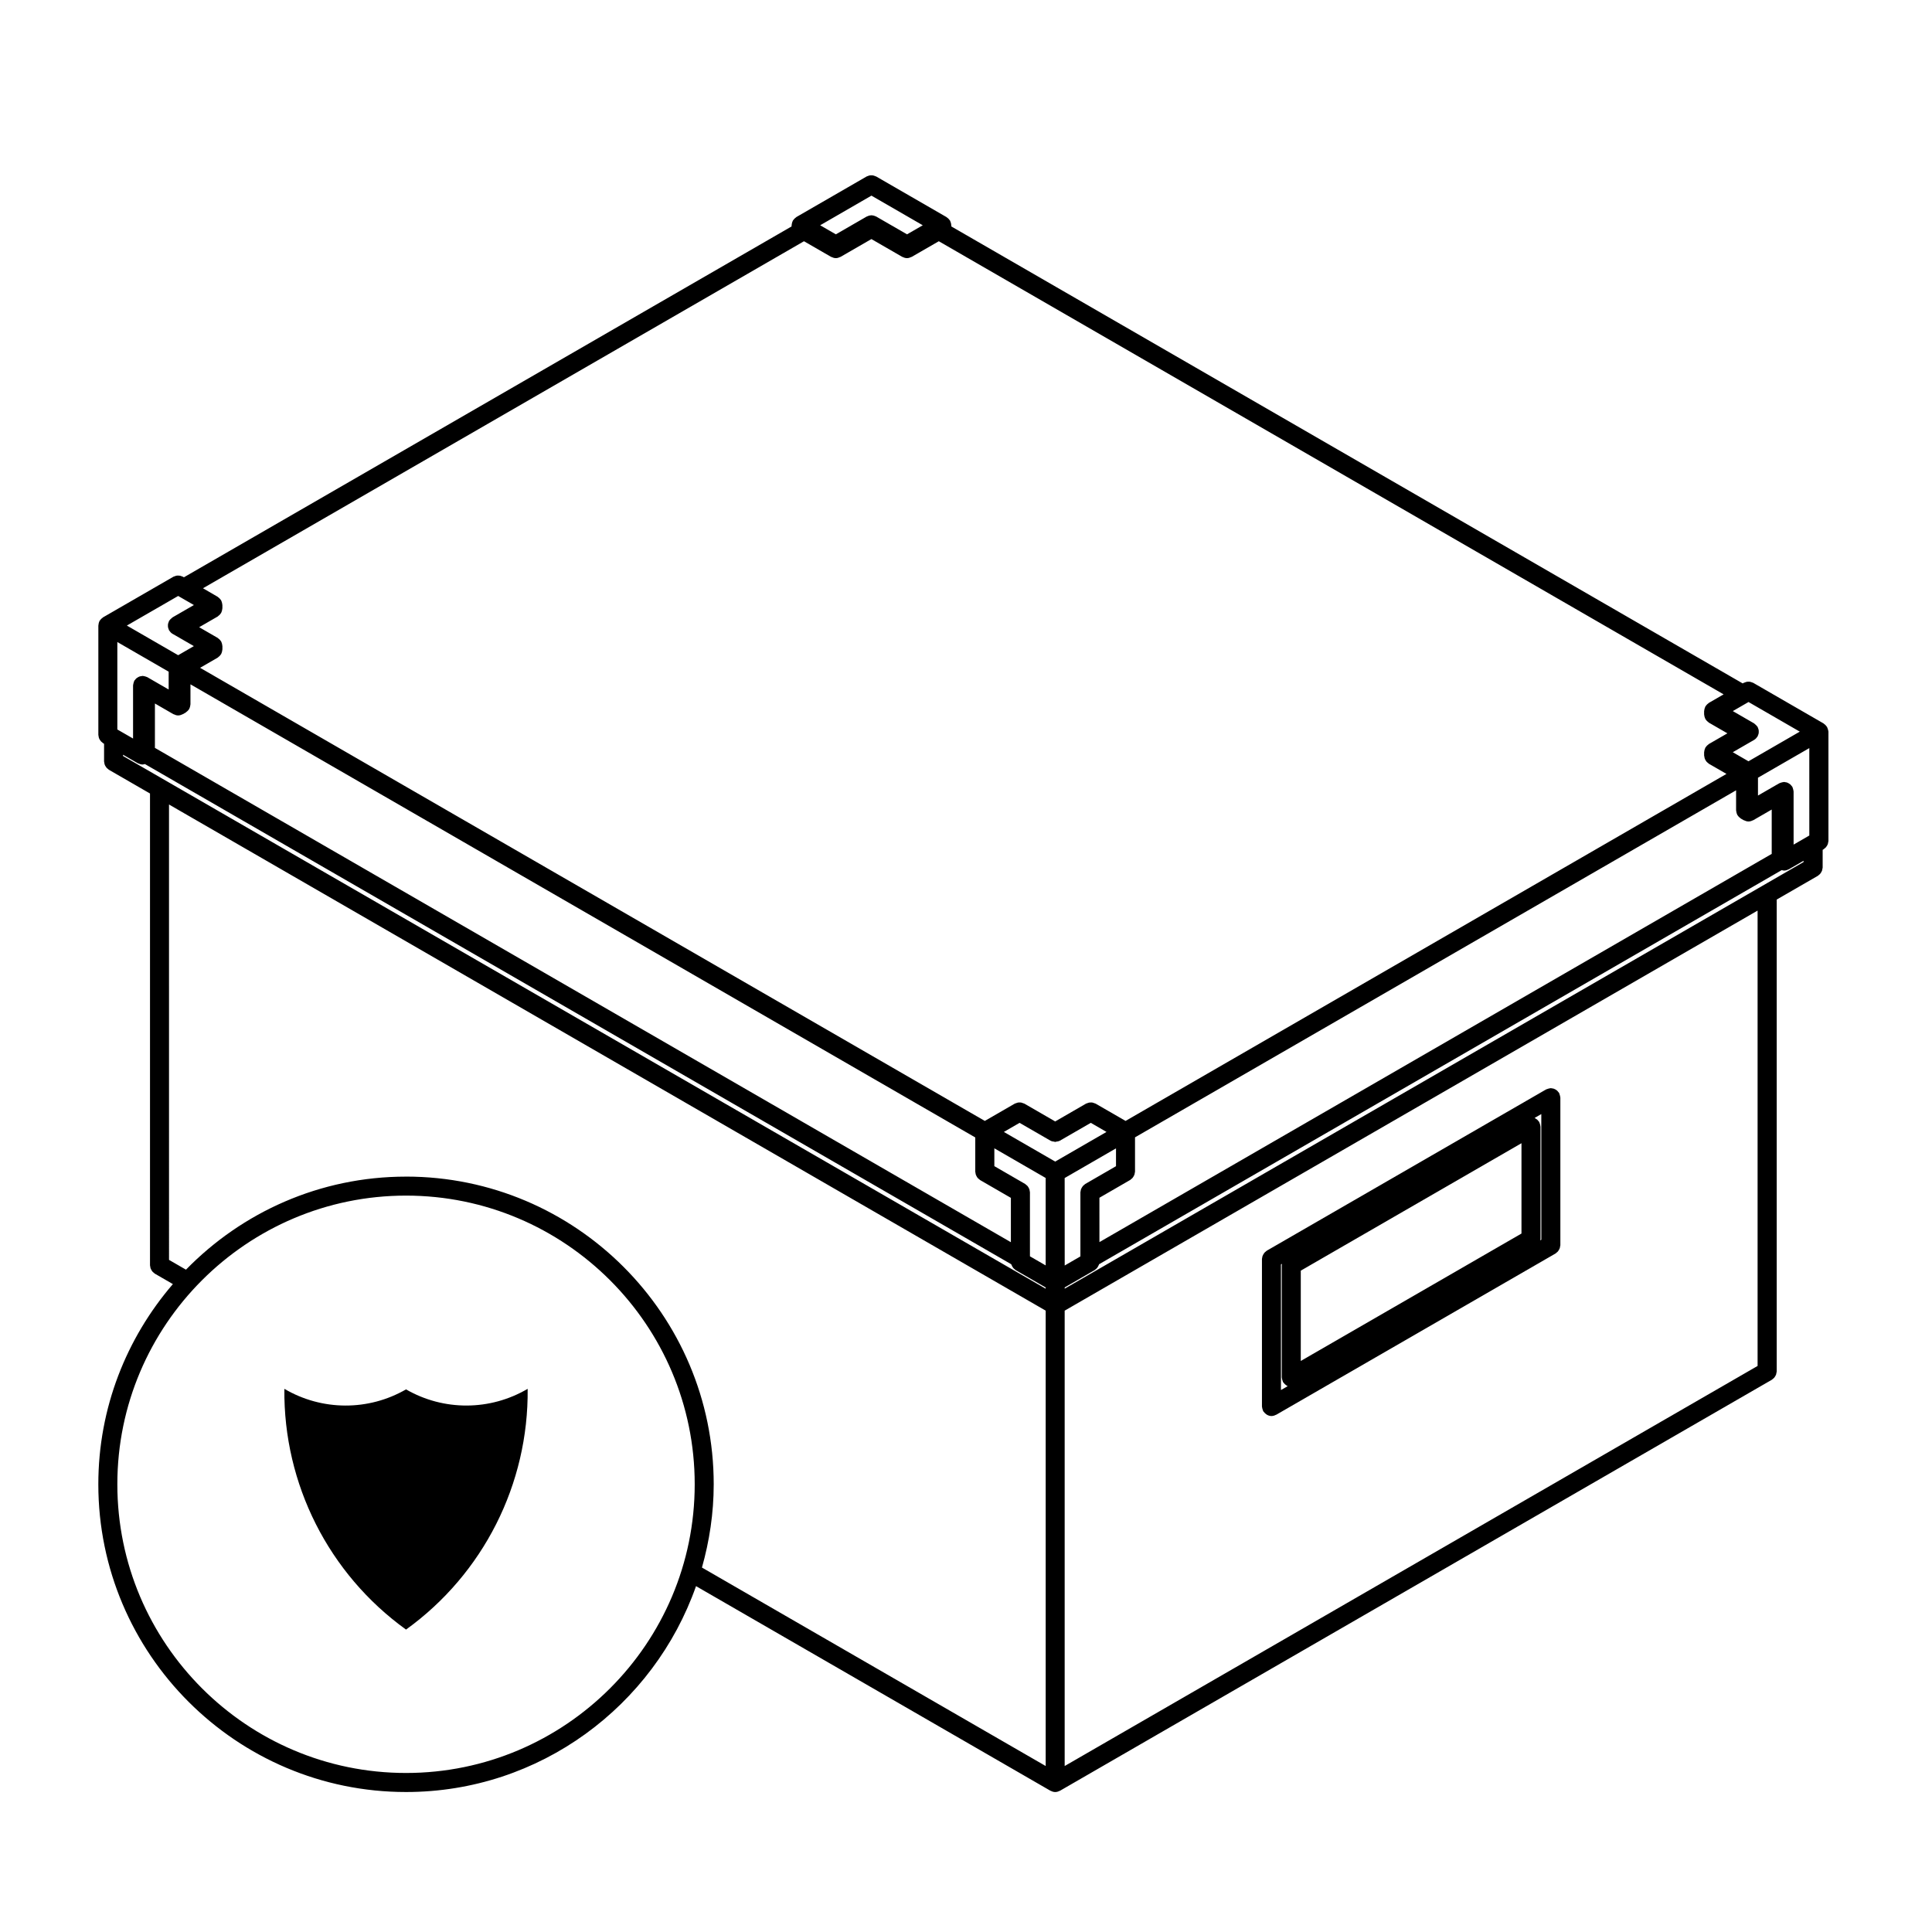 <?xml version="1.0" encoding="UTF-8"?>
<!-- Uploaded to: SVG Repo, www.svgrepo.com, Generator: SVG Repo Mixer Tools -->
<svg fill="#000000" width="800px" height="800px" version="1.1" viewBox="144 144 512 512" xmlns="http://www.w3.org/2000/svg">
 <g>
  <path d="m628.45 337.42c-0.023-0.117-0.055-0.227-0.098-0.336-0.035-0.105-0.074-0.203-0.121-0.301-0.023-0.051-0.023-0.102-0.051-0.145-0.023-0.047-0.074-0.07-0.102-0.109-0.066-0.09-0.125-0.176-0.203-0.262-0.082-0.09-0.156-0.172-0.25-0.25-0.086-0.07-0.16-0.137-0.258-0.195-0.047-0.031-0.07-0.074-0.109-0.105l-18.641-10.762c-0.09-0.051-0.18-0.055-0.277-0.09-0.172-0.074-0.336-0.141-0.523-0.176-0.145-0.031-0.293-0.031-0.441-0.031-0.168 0-0.324 0-0.492 0.035-0.176 0.035-0.336 0.102-0.504 0.172-0.098 0.039-0.195 0.047-0.289 0.098l-0.258 0.152-209.73-121.11v-0.301c0-0.051-0.023-0.098-0.031-0.145-0.004-0.109-0.02-0.215-0.039-0.328-0.023-0.117-0.055-0.227-0.098-0.336-0.035-0.105-0.074-0.203-0.121-0.301-0.023-0.051-0.02-0.102-0.051-0.145-0.023-0.047-0.07-0.07-0.102-0.109-0.066-0.098-0.125-0.176-0.203-0.262-0.082-0.09-0.16-0.172-0.25-0.246-0.086-0.074-0.168-0.137-0.258-0.195-0.047-0.031-0.07-0.074-0.117-0.105l-18.641-10.762c-0.098-0.055-0.195-0.055-0.293-0.102-0.168-0.07-0.324-0.133-0.5-0.168-0.137-0.043-0.293-0.043-0.457-0.043-0.16 0-0.312 0-0.473 0.031-0.176 0.031-0.332 0.102-0.5 0.168-0.098 0.039-0.203 0.047-0.293 0.102l-18.637 10.762c-0.047 0.023-0.07 0.07-0.109 0.102-0.09 0.059-0.172 0.125-0.258 0.203-0.09 0.082-0.172 0.156-0.25 0.246-0.074 0.086-0.141 0.172-0.203 0.262-0.031 0.039-0.074 0.066-0.102 0.109-0.023 0.047-0.023 0.098-0.051 0.141-0.051 0.102-0.09 0.203-0.125 0.309-0.035 0.109-0.066 0.223-0.09 0.336-0.02 0.109-0.035 0.215-0.047 0.324 0 0.055-0.031 0.102-0.031 0.152v0.301l-161.04 92.984-0.262-0.152c-0.098-0.055-0.195-0.059-0.297-0.102-0.16-0.07-0.316-0.133-0.492-0.168-0.16-0.031-0.312-0.035-0.473-0.035-0.16 0-0.312 0-0.473 0.035-0.176 0.035-0.332 0.102-0.5 0.172-0.098 0.039-0.195 0.039-0.289 0.098l-18.641 10.762c-0.047 0.023-0.07 0.07-0.109 0.102-0.098 0.059-0.18 0.133-0.266 0.207-0.09 0.074-0.168 0.156-0.246 0.246-0.074 0.086-0.137 0.168-0.203 0.262-0.031 0.039-0.074 0.07-0.102 0.109-0.023 0.039-0.023 0.102-0.051 0.141-0.051 0.102-0.09 0.195-0.121 0.301-0.027 0.113-0.055 0.223-0.082 0.34-0.02 0.109-0.035 0.215-0.039 0.328 0 0.051-0.031 0.098-0.031 0.145v28.988c0 0.105 0.047 0.195 0.059 0.301 0.02 0.176 0.047 0.344 0.105 0.516 0.051 0.152 0.125 0.289 0.207 0.422 0.082 0.137 0.16 0.273 0.266 0.395 0.117 0.133 0.246 0.238 0.387 0.344 0.086 0.066 0.141 0.152 0.23 0.207l0.262 0.152v4.695c0 0.105 0.047 0.195 0.059 0.301 0.02 0.176 0.047 0.348 0.105 0.516 0.051 0.152 0.125 0.289 0.207 0.422 0.082 0.137 0.16 0.273 0.266 0.395 0.117 0.133 0.246 0.238 0.387 0.344 0.086 0.066 0.141 0.152 0.23 0.207l10.918 6.301v125.04c0 0.105 0.051 0.195 0.059 0.309 0.023 0.176 0.047 0.344 0.105 0.516 0.055 0.152 0.125 0.289 0.211 0.422 0.086 0.137 0.16 0.277 0.266 0.395 0.117 0.137 0.246 0.238 0.387 0.344 0.086 0.066 0.141 0.152 0.23 0.207l4.805 2.777c-12.281 14.277-19.758 32.797-19.758 53.062 0 44.965 36.582 81.543 81.543 81.543 35.492 0 65.684-22.836 76.855-54.559l93.926 54.227h0.012c0.035 0.023 0.082 0.02 0.117 0.039 0.344 0.176 0.711 0.297 1.125 0.297h0.004 0.004 0.012c0.402 0 0.777-0.117 1.117-0.297 0.039-0.02 0.086-0.016 0.117-0.039h0.016l188.68-108.94c0.098-0.059 0.145-0.141 0.238-0.207 0.137-0.105 0.273-0.211 0.383-0.344 0.105-0.121 0.188-0.258 0.266-0.395 0.086-0.137 0.156-0.277 0.211-0.422 0.055-0.172 0.082-0.336 0.105-0.52 0.012-0.105 0.059-0.191 0.059-0.301v-125.05l10.914-6.297c0.098-0.055 0.145-0.141 0.238-0.207 0.137-0.105 0.273-0.211 0.383-0.344 0.105-0.121 0.188-0.258 0.266-0.395 0.086-0.137 0.156-0.273 0.211-0.422 0.055-0.172 0.082-0.336 0.105-0.516 0.012-0.105 0.059-0.191 0.059-0.301v-4.695l0.266-0.152c0.09-0.055 0.145-0.141 0.227-0.207 0.145-0.105 0.277-0.211 0.395-0.348 0.105-0.121 0.18-0.25 0.262-0.387 0.086-0.141 0.16-0.277 0.211-0.434 0.059-0.168 0.082-0.328 0.105-0.504 0.016-0.105 0.066-0.203 0.066-0.309v-28.988c0-0.051-0.031-0.098-0.031-0.145-0.023-0.109-0.035-0.215-0.059-0.324zm-6.488 35.035-10.914 6.301-184.89 106.75v-0.328l7.941-4.59c0.098-0.051 0.145-0.137 0.238-0.203 0.137-0.105 0.273-0.211 0.383-0.344 0.105-0.121 0.188-0.258 0.266-0.395 0.086-0.137 0.156-0.273 0.211-0.43 0.02-0.066 0.066-0.117 0.082-0.188l180.9-104.44c0.195 0.051 0.395 0.121 0.613 0.121h0.004 0.004 0.004 0.004c0.406 0 0.777-0.121 1.117-0.297 0.039-0.02 0.086-0.016 0.117-0.035 0.004-0.004 0.012 0 0.016-0.004l3.898-2.254 0.004 0.332zm-12.172 133.53-183.64 106.03v-120.68l183.63-106.02v120.68zm-422.26-155.34-10.918-6.297v-0.332l3.906 2.254h0.012c0.035 0.02 0.082 0.02 0.121 0.039 0.336 0.172 0.711 0.293 1.117 0.293h0.004 0.004c0.215 0 0.418-0.07 0.621-0.125l229.59 132.56c0.02 0.07 0.059 0.121 0.082 0.188 0.055 0.156 0.125 0.293 0.207 0.43 0.086 0.137 0.16 0.273 0.266 0.395 0.117 0.133 0.25 0.238 0.395 0.344 0.086 0.066 0.137 0.152 0.23 0.203l7.945 4.59v0.328zm187.41-154.8 13.602 7.856-4.168 2.402-8.176-4.719c-0.047-0.023-0.102-0.023-0.145-0.051-0.098-0.047-0.191-0.086-0.293-0.121-0.117-0.039-0.227-0.074-0.348-0.102-0.109-0.02-0.223-0.035-0.336-0.039-0.047 0-0.086-0.023-0.137-0.023-0.051-0.004-0.086 0.023-0.129 0.023-0.117 0.004-0.223 0.02-0.336 0.039-0.121 0.023-0.238 0.055-0.348 0.102-0.105 0.035-0.195 0.074-0.293 0.121-0.047 0.02-0.102 0.02-0.145 0.051l-8.176 4.719-4.16-2.402zm-17.875 12.086 7.184 4.144h0.012c0.039 0.02 0.086 0.02 0.121 0.039 0.336 0.172 0.711 0.293 1.117 0.293h0.004 0.004c0.406 0 0.777-0.121 1.117-0.293 0.039-0.02 0.086-0.016 0.121-0.039h0.012l8.176-4.719 8.176 4.719h0.012c0.035 0.02 0.082 0.016 0.117 0.035 0.336 0.176 0.711 0.293 1.117 0.297h0.004 0.004c0.406 0 0.777-0.121 1.117-0.293 0.039-0.02 0.086-0.016 0.121-0.039h0.012l7.184-4.144 207.98 120.08-3.898 2.254c-0.047 0.023-0.07 0.074-0.109 0.105-0.098 0.059-0.172 0.125-0.258 0.195-0.098 0.082-0.172 0.16-0.25 0.25-0.074 0.086-0.137 0.172-0.203 0.266-0.031 0.039-0.074 0.066-0.102 0.109-0.023 0.047-0.023 0.098-0.047 0.137-0.055 0.102-0.098 0.203-0.125 0.309-0.039 0.117-0.07 0.227-0.098 0.344-0.02 0.109-0.035 0.211-0.047 0.324 0 0.051-0.031 0.098-0.031 0.145v0.875c0 0.051 0.031 0.098 0.031 0.152 0.012 0.105 0.023 0.211 0.047 0.324 0.023 0.117 0.055 0.227 0.098 0.336 0.035 0.105 0.082 0.207 0.125 0.309 0.02 0.047 0.02 0.102 0.051 0.141 0.02 0.035 0.059 0.051 0.082 0.086 0.07 0.105 0.137 0.195 0.215 0.289 0.117 0.133 0.246 0.238 0.387 0.344 0.086 0.066 0.141 0.152 0.23 0.207l4.902 2.832-4.902 2.828c-0.039 0.023-0.066 0.066-0.105 0.098-0.098 0.066-0.18 0.133-0.266 0.211-0.09 0.074-0.168 0.156-0.246 0.242-0.074 0.086-0.137 0.168-0.195 0.262-0.031 0.039-0.082 0.066-0.105 0.109-0.023 0.047-0.023 0.102-0.051 0.141-0.051 0.102-0.09 0.195-0.121 0.301-0.039 0.109-0.07 0.223-0.098 0.336-0.02 0.109-0.035 0.215-0.047 0.328 0 0.051-0.031 0.098-0.031 0.145v0.875c0 0.105 0.051 0.195 0.066 0.301 0.02 0.176 0.047 0.348 0.105 0.516 0.051 0.152 0.125 0.289 0.207 0.422 0.082 0.137 0.156 0.273 0.266 0.395 0.117 0.133 0.246 0.238 0.387 0.344 0.086 0.066 0.141 0.152 0.23 0.207l4.664 2.691-159.25 91.961-7.941-4.586c-0.102-0.051-0.203-0.059-0.301-0.102-0.16-0.07-0.316-0.125-0.488-0.168-0.16-0.031-0.312-0.031-0.48-0.031s-0.312 0-0.48 0.031c-0.172 0.039-0.324 0.102-0.492 0.168-0.098 0.047-0.195 0.051-0.289 0.102l-8.176 4.727-8.176-4.727c-0.102-0.055-0.203-0.059-0.301-0.102-0.16-0.07-0.316-0.125-0.488-0.168-0.16-0.031-0.312-0.031-0.48-0.031-0.168 0-0.312 0-0.473 0.031-0.172 0.039-0.328 0.102-0.5 0.168-0.098 0.047-0.195 0.051-0.289 0.102l-7.945 4.586-207.96-120.08 4.66-2.691c0.098-0.055 0.145-0.141 0.23-0.207 0.141-0.105 0.273-0.211 0.387-0.344 0.082-0.098 0.152-0.191 0.211-0.293 0.023-0.035 0.066-0.047 0.086-0.086 0.023-0.047 0.023-0.098 0.047-0.137 0.051-0.102 0.09-0.203 0.125-0.309 0.039-0.117 0.07-0.227 0.09-0.344 0.02-0.105 0.035-0.211 0.047-0.324 0-0.051 0.031-0.098 0.031-0.145v-0.875c0-0.055-0.023-0.098-0.031-0.145-0.004-0.109-0.02-0.215-0.047-0.328-0.02-0.117-0.051-0.227-0.09-0.336-0.039-0.105-0.082-0.207-0.125-0.309-0.023-0.047-0.023-0.098-0.051-0.141-0.023-0.047-0.07-0.066-0.102-0.109-0.059-0.098-0.125-0.176-0.203-0.262-0.082-0.09-0.16-0.172-0.25-0.25-0.086-0.07-0.16-0.137-0.258-0.195-0.039-0.031-0.07-0.074-0.109-0.102l-4.898-2.828 4.898-2.828c0.098-0.055 0.145-0.141 0.23-0.207 0.141-0.105 0.273-0.211 0.387-0.344 0.082-0.098 0.145-0.188 0.211-0.289 0.02-0.035 0.066-0.047 0.086-0.086 0.023-0.047 0.023-0.098 0.051-0.141 0.051-0.102 0.09-0.203 0.125-0.309 0.035-0.109 0.066-0.223 0.09-0.336 0.02-0.109 0.035-0.211 0.047-0.328 0-0.051 0.031-0.098 0.031-0.145v-0.875c0-0.051-0.023-0.098-0.031-0.145-0.004-0.109-0.02-0.211-0.047-0.324-0.02-0.117-0.051-0.227-0.09-0.344-0.039-0.105-0.082-0.207-0.125-0.309-0.02-0.047-0.02-0.098-0.047-0.137-0.023-0.039-0.07-0.07-0.102-0.109-0.059-0.098-0.125-0.176-0.203-0.262-0.074-0.09-0.156-0.168-0.242-0.242-0.09-0.082-0.172-0.145-0.266-0.207-0.039-0.031-0.066-0.074-0.109-0.102l-3.883-2.254zm263.9 129.96-13.602 7.856-4.156-2.402 4.875-2.816 0.02-0.012h0.004l0.734-0.422s0.004 0 0.004-0.004l0.02-0.012c0.359-0.211 0.625-0.508 0.832-0.836 0.023-0.035 0.07-0.051 0.09-0.086 0.055-0.098 0.059-0.203 0.102-0.297 0.07-0.16 0.133-0.316 0.168-0.492 0.031-0.16 0.031-0.312 0.031-0.473 0-0.16 0-0.312-0.031-0.473-0.035-0.176-0.102-0.332-0.168-0.5-0.047-0.098-0.051-0.195-0.102-0.293-0.031-0.047-0.07-0.07-0.102-0.105-0.098-0.145-0.215-0.262-0.336-0.387-0.121-0.117-0.23-0.23-0.367-0.324-0.047-0.031-0.07-0.074-0.117-0.105l-5.652-3.266 3.883-2.238 0.02-0.012 0.262-0.152zm2.523 27.531-0.266 0.152-3.898 2.254-0.004-14.082c0-0.055-0.023-0.098-0.031-0.145-0.012-0.168-0.055-0.324-0.102-0.488-0.047-0.168-0.086-0.328-0.16-0.484-0.02-0.047-0.02-0.098-0.051-0.137-0.051-0.09-0.137-0.145-0.195-0.227-0.105-0.141-0.215-0.277-0.348-0.395-0.121-0.105-0.258-0.188-0.398-0.273-0.133-0.082-0.266-0.152-0.414-0.207-0.176-0.059-0.348-0.086-0.527-0.105-0.102-0.012-0.188-0.059-0.293-0.059-0.051 0-0.098 0.023-0.141 0.031-0.168 0.012-0.332 0.055-0.504 0.102-0.168 0.047-0.324 0.086-0.473 0.16-0.051 0.02-0.102 0.02-0.137 0.047l-0.754 0.434h-0.012l-4.898 2.828v-4.727l13.602-7.848zm-448.13-27.953-0.262-0.152v-23.172l13.602 7.856v4.727l-4.898-2.832h-0.004l-0.75-0.438c-0.047-0.023-0.098-0.023-0.145-0.051-0.145-0.074-0.301-0.109-0.457-0.156-0.176-0.051-0.344-0.098-0.52-0.105-0.051 0-0.09-0.023-0.137-0.023-0.102 0-0.18 0.047-0.277 0.055-0.188 0.02-0.363 0.047-0.539 0.105-0.152 0.051-0.277 0.125-0.414 0.203-0.141 0.082-0.273 0.16-0.398 0.266-0.137 0.117-0.238 0.25-0.348 0.395-0.066 0.086-0.145 0.137-0.203 0.227-0.023 0.047-0.023 0.098-0.051 0.141-0.074 0.152-0.117 0.312-0.16 0.48-0.047 0.168-0.09 0.324-0.102 0.492 0 0.051-0.031 0.098-0.031 0.145v14.086zm9.699-7.035 4.898 2.832h0.012c0.039 0.02 0.086 0.016 0.121 0.035 0.336 0.172 0.711 0.297 1.117 0.297h0.004 0.004c0.406 0 0.777-0.121 1.117-0.297 0.035-0.02 0.082-0.016 0.121-0.035h0.004l0.742-0.422 0.016-0.012c0.09-0.055 0.145-0.137 0.227-0.203 0.145-0.105 0.281-0.211 0.398-0.348 0.082-0.09 0.145-0.18 0.211-0.281 0.02-0.035 0.066-0.051 0.086-0.086 0.023-0.047 0.023-0.098 0.047-0.141 0.051-0.102 0.098-0.203 0.125-0.309 0.039-0.109 0.07-0.215 0.09-0.332 0.02-0.117 0.035-0.215 0.047-0.332 0-0.051 0.031-0.098 0.031-0.145v-5.301l207.98 120.08v9.09c0 0.105 0.051 0.195 0.059 0.301 0.023 0.176 0.047 0.344 0.105 0.516 0.055 0.152 0.125 0.293 0.211 0.43 0.082 0.137 0.156 0.273 0.262 0.395 0.117 0.133 0.246 0.238 0.395 0.344 0.086 0.066 0.137 0.145 0.23 0.207l8.176 4.727v11.75l-226.84-131zm229.14 111.13 8.176 4.719c0 0.004 0.004 0.004 0.012 0.004 0.301 0.172 0.645 0.227 0.984 0.266 0.09 0.012 0.172 0.07 0.262 0.07h0.004c0.09 0 0.172-0.059 0.262-0.07 0.336-0.039 0.684-0.098 0.984-0.266 0.004 0 0.012 0 0.016-0.004l8.176-4.719 4.16 2.41-13.598 7.856-13.602-7.856zm2.695 18.098c-0.023-0.176-0.047-0.344-0.105-0.516-0.055-0.152-0.125-0.293-0.211-0.43-0.082-0.137-0.156-0.273-0.262-0.395-0.117-0.133-0.25-0.238-0.395-0.344-0.086-0.066-0.137-0.145-0.23-0.207l-8.176-4.727v-4.727l13.602 7.859v23.172l-4.168-2.41v-16.988c0-0.098-0.051-0.188-0.055-0.289zm9.262-3.477 13.598-7.859v4.727l-8.176 4.727c-0.098 0.059-0.145 0.141-0.23 0.207-0.141 0.105-0.277 0.211-0.387 0.344-0.105 0.121-0.188 0.258-0.266 0.395-0.086 0.137-0.156 0.277-0.211 0.43-0.055 0.168-0.082 0.332-0.105 0.516-0.012 0.105-0.059 0.191-0.059 0.301v16.988l-4.16 2.41-0.012-23.184zm9.203 5.231 8.176-4.727c0.098-0.059 0.145-0.141 0.23-0.207 0.141-0.105 0.277-0.211 0.387-0.344 0.105-0.121 0.188-0.258 0.266-0.395 0.086-0.137 0.156-0.277 0.211-0.43 0.055-0.168 0.082-0.332 0.105-0.516 0.012-0.105 0.059-0.191 0.059-0.301v-9.09l159.29-91.965v5.301c0 0.051 0.023 0.098 0.031 0.145 0.004 0.109 0.023 0.215 0.047 0.328 0.023 0.117 0.055 0.227 0.09 0.344 0.039 0.105 0.074 0.203 0.121 0.301 0.023 0.047 0.023 0.098 0.051 0.141 0.02 0.039 0.07 0.055 0.09 0.09 0.07 0.105 0.133 0.195 0.215 0.293 0.109 0.137 0.25 0.242 0.395 0.348 0.086 0.066 0.137 0.152 0.23 0.207l0.012 0.004h0.004l0.746 0.43h0.012c0.035 0.02 0.082 0.016 0.117 0.035 0.336 0.172 0.711 0.293 1.117 0.293h0.004 0.004 0.004 0.004c0.406 0 0.777-0.121 1.117-0.297 0.039-0.02 0.09-0.016 0.121-0.035h0.012l4.898-2.828v11.75l-178.16 102.88zm-244.14-159.48 0.262 0.152 0.02 0.012 3.883 2.242-5.656 3.266c-0.047 0.023-0.07 0.07-0.109 0.102-0.141 0.098-0.262 0.211-0.383 0.332-0.121 0.121-0.238 0.238-0.328 0.379-0.023 0.047-0.074 0.07-0.102 0.117-0.055 0.098-0.055 0.195-0.098 0.293-0.07 0.16-0.133 0.316-0.168 0.5-0.035 0.145-0.035 0.297-0.035 0.453 0 0.168 0 0.316 0.035 0.484 0.035 0.172 0.098 0.324 0.16 0.484 0.039 0.102 0.047 0.207 0.102 0.297 0.02 0.039 0.066 0.051 0.09 0.09 0.211 0.328 0.473 0.629 0.836 0.836l0.012 0.004 0.742 0.422 0.02 0.012 4.875 2.816-4.16 2.41-13.598-7.856zm60.383 311.92c-42.184 0-76.504-34.32-76.504-76.504 0-42.18 34.32-76.504 76.504-76.504s76.504 34.32 76.504 76.504c0 42.188-34.32 76.504-76.504 76.504zm0-158.04c-22.844 0-43.5 9.473-58.316 24.66l-4.492-2.594-0.004-120.68 232.33 134.13v120.68l-91.094-52.594c1.98-7.031 3.117-14.41 3.117-22.066 0-44.965-36.582-81.543-81.539-81.543z"/>
  <path d="m478.49 477.34c-0.012 0.105-0.059 0.191-0.059 0.301v39.105c0 0.051 0.031 0.098 0.031 0.145 0.012 0.168 0.055 0.328 0.102 0.5 0.051 0.16 0.09 0.316 0.16 0.473 0.023 0.047 0.02 0.102 0.047 0.141 0.039 0.066 0.105 0.09 0.145 0.145 0.176 0.258 0.395 0.465 0.648 0.641 0.09 0.059 0.16 0.125 0.262 0.176 0.336 0.172 0.715 0.297 1.129 0.297h0.012c0.414-0.004 0.785-0.125 1.133-0.309 0.039-0.02 0.082-0.012 0.117-0.031l74.035-42.742c0.09-0.059 0.145-0.141 0.23-0.207 0.141-0.105 0.273-0.211 0.387-0.344 0.105-0.121 0.188-0.258 0.266-0.395 0.082-0.137 0.156-0.277 0.207-0.422 0.059-0.172 0.086-0.336 0.105-0.52 0.016-0.105 0.066-0.191 0.066-0.301v-39.105c0-0.051-0.031-0.098-0.031-0.145-0.012-0.168-0.059-0.328-0.105-0.5-0.047-0.16-0.086-0.316-0.156-0.473-0.023-0.047-0.023-0.102-0.051-0.141-0.055-0.098-0.141-0.145-0.207-0.238-0.105-0.137-0.207-0.273-0.336-0.383-0.125-0.105-0.262-0.191-0.402-0.277-0.137-0.082-0.266-0.145-0.414-0.195-0.176-0.066-0.348-0.09-0.527-0.105-0.102-0.016-0.188-0.059-0.289-0.059-0.051 0-0.098 0.023-0.141 0.031-0.176 0.012-0.336 0.055-0.52 0.105-0.156 0.047-0.312 0.086-0.457 0.152-0.047 0.023-0.102 0.023-0.141 0.051l-74.035 42.742c-0.098 0.059-0.145 0.141-0.238 0.207-0.137 0.105-0.273 0.211-0.383 0.344-0.105 0.121-0.188 0.258-0.266 0.395-0.086 0.137-0.156 0.277-0.211 0.422-0.062 0.172-0.09 0.336-0.113 0.52zm73.98-4.805-0.281 0.16c0.004-0.016 0-0.031 0.004-0.047 0.012-0.105 0.059-0.195 0.059-0.309v-29.75c0-0.055-0.031-0.098-0.031-0.141-0.012-0.172-0.055-0.332-0.102-0.504-0.051-0.16-0.09-0.324-0.16-0.473-0.023-0.047-0.02-0.102-0.047-0.141-0.059-0.098-0.141-0.145-0.207-0.23-0.105-0.141-0.211-0.277-0.344-0.395-0.121-0.105-0.258-0.188-0.395-0.266-0.102-0.055-0.172-0.133-0.277-0.176l1.773-1.02zm-63.75 8.199 58.488-33.77v23.938l-58.488 33.766zm-4.977-1.754c-0.012 0.105-0.059 0.191-0.059 0.301v29.75c0 0.055 0.031 0.098 0.031 0.141 0.012 0.172 0.055 0.332 0.102 0.504 0.051 0.16 0.09 0.324 0.16 0.473 0.023 0.047 0.02 0.102 0.047 0.141 0.039 0.066 0.105 0.086 0.145 0.141 0.176 0.258 0.395 0.473 0.648 0.645 0.09 0.066 0.16 0.125 0.262 0.176 0.055 0.031 0.105 0.074 0.16 0.105l-1.773 1.02v-33.281l0.281-0.16c-0.004 0.012 0 0.031-0.004 0.047z"/>
  <path d="m251.6 512.2c-9.984 5.769-22.305 5.707-32.238-0.145-0.266 25.242 11.754 49.039 32.238 63.801 20.48-14.762 32.504-38.562 32.234-63.801-9.934 5.848-22.25 5.91-32.234 0.145z"/>
 </g>
</svg>